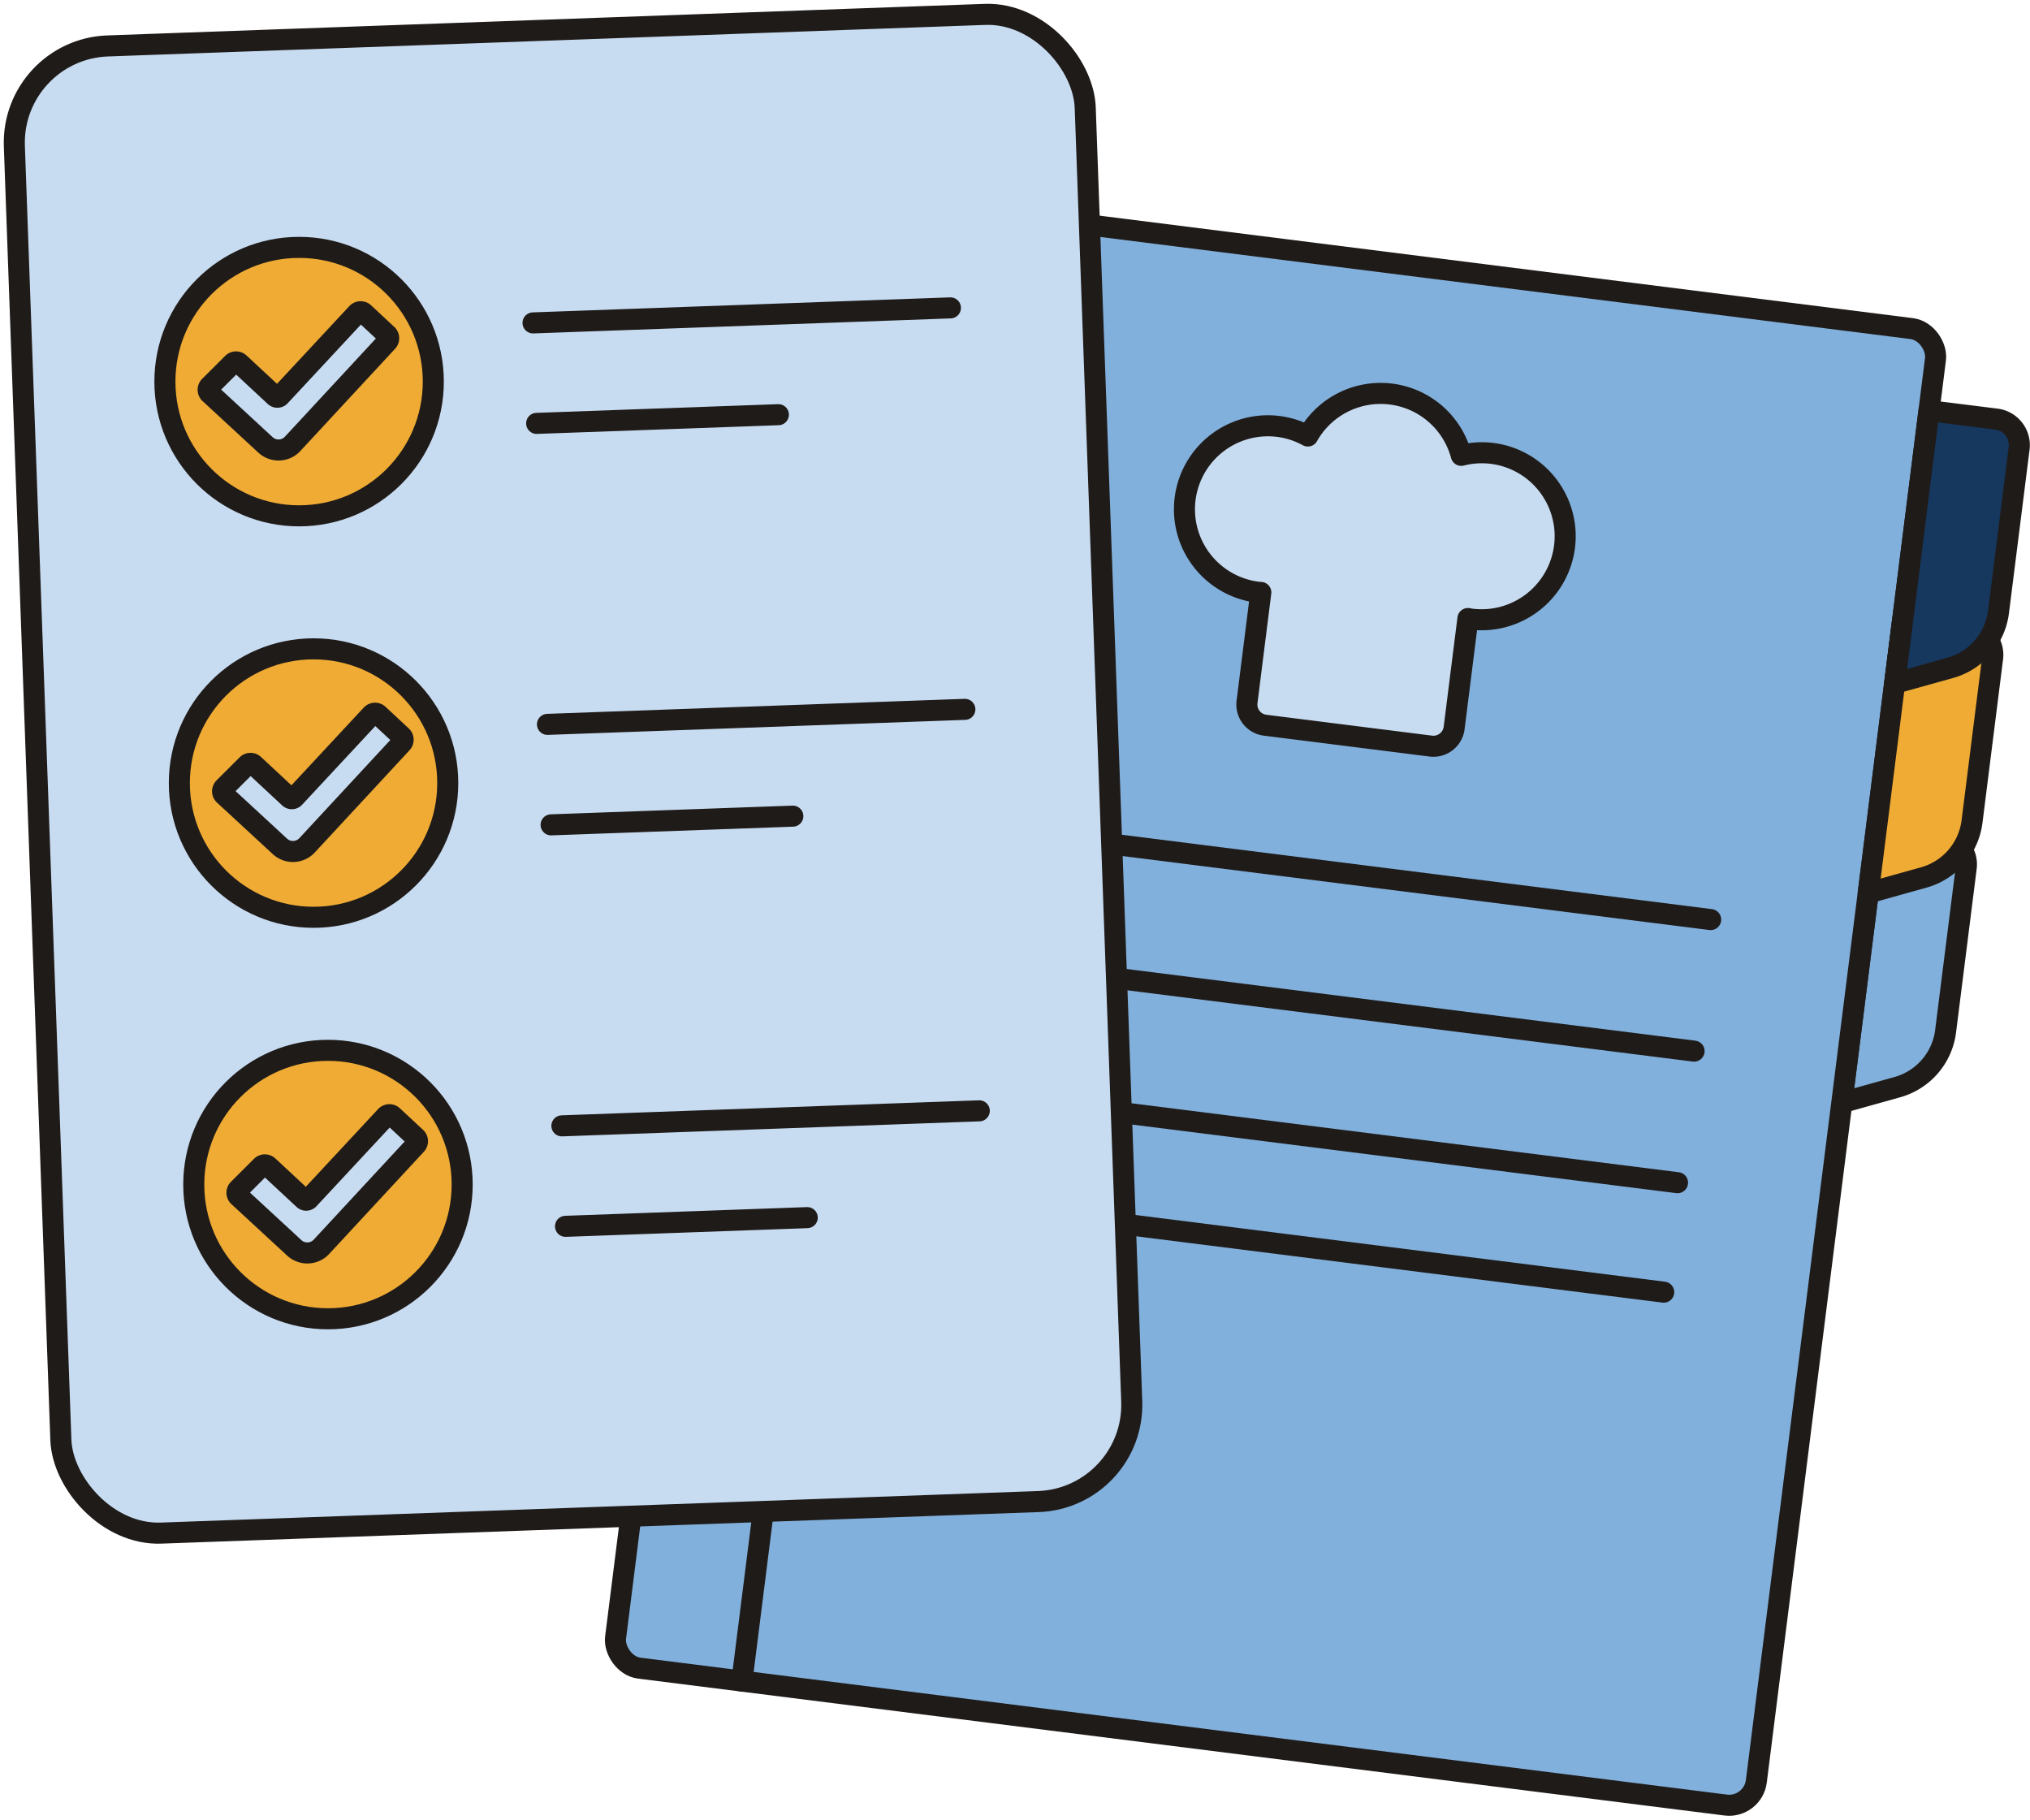 <?xml version="1.0" encoding="utf-8"?>
<svg xmlns="http://www.w3.org/2000/svg" width="96.429" height="86.451" viewBox="0 0 96.429 86.451">
  <g id="Groupe_3591" data-name="Groupe 3591" transform="translate(412.669 -1708.098)">
    <g id="Groupe_3582" data-name="Groupe 3582" transform="translate(-383.59 1717.04)">
      <path id="Tracé_15466" data-name="Tracé 15466" d="M-306.358,1755.2l3.2.4A1.249,1.249,0,0,1-302.08,1757l-.979,7.764a3.168,3.168,0,0,1-2.29,2.655l-2.641.738Z" transform="translate(366.4 -1724.729)" fill="#81b0dc" stroke="#1f1b19" stroke-linecap="round" stroke-linejoin="round" stroke-width="1"/>
      <rect id="Rectangle_2645" data-name="Rectangle 2645" width="54.616" height="70.677" rx="1.301" transform="translate(8.835) rotate(7.181)" fill="#81b0dc" stroke="#1f1b19" stroke-linecap="round" stroke-linejoin="round" stroke-width="1"/>
      <path id="Tracé_15467" data-name="Tracé 15467" d="M-329.832,1733.46a3.945,3.945,0,0,0-2.406-.145,3.964,3.964,0,0,0-3.335-2.91,3.967,3.967,0,0,0-3.953,1.991,3.947,3.947,0,0,0-2.365-.457,3.966,3.966,0,0,0-3.327,2.791,3.969,3.969,0,0,0,3.3,5.084c.053.007.105.007.158.012l-.655,5.2a.99.99,0,0,0,.858,1.106l7.874.992a.99.99,0,0,0,1.106-.858l.655-5.2c.052.008.1.021.155.027a3.97,3.97,0,0,0,4.462-4.1A3.967,3.967,0,0,0-329.832,1733.46Z" transform="translate(372.572 -1720.631)" fill="#c8dcf1" stroke="#1f1b19" stroke-linecap="round" stroke-linejoin="round" stroke-width="1"/>
      <line id="Ligne_9115" data-name="Ligne 9115" x2="36.079" y2="4.546" transform="translate(16.102 30.186)" fill="none" stroke="#1f1b19" stroke-linecap="round" stroke-linejoin="round" stroke-width="1"/>
      <line id="Ligne_9116" data-name="Ligne 9116" x2="36.079" y2="4.546" transform="translate(15.314 36.434)" fill="none" stroke="#1f1b19" stroke-linecap="round" stroke-linejoin="round" stroke-width="1"/>
      <line id="Ligne_9117" data-name="Ligne 9117" x2="36.079" y2="4.546" transform="translate(14.527 42.683)" fill="none" stroke="#1f1b19" stroke-linecap="round" stroke-linejoin="round" stroke-width="1"/>
      <line id="Ligne_9118" data-name="Ligne 9118" x2="36.079" y2="4.546" transform="translate(13.872 47.882)" fill="none" stroke="#1f1b19" stroke-linecap="round" stroke-linejoin="round" stroke-width="1"/>
      <path id="Tracé_15468" data-name="Tracé 15468" d="M-304.855,1743.28l3.195.4a1.248,1.248,0,0,1,1.082,1.394l-.978,7.764a3.168,3.168,0,0,1-2.291,2.655l-2.64.738Z" transform="translate(366.152 -1722.761)" fill="#efab34" stroke="#1f1b19" stroke-linecap="round" stroke-linejoin="round" stroke-width="1"/>
      <path id="Tracé_15469" data-name="Tracé 15469" d="M-303.353,1731.355l3.2.4a1.248,1.248,0,0,1,1.082,1.394l-.979,7.764a3.168,3.168,0,0,1-2.29,2.656l-2.641.738Z" transform="translate(365.904 -1720.793)" fill="#16375e" stroke="#1f1b19" stroke-linecap="round" stroke-linejoin="round" stroke-width="1"/>
      <line id="Ligne_9119" data-name="Ligne 9119" x1="8.835" y2="70.123" transform="translate(6.162 0.776)" fill="#81b0dc" stroke="#1f1b19" stroke-linecap="round" stroke-linejoin="round" stroke-width="1"/>
    </g>
    <g id="Groupe_3590" data-name="Groupe 3590" transform="translate(-412.152 1708.616)">
      <rect id="Rectangle_2646" data-name="Rectangle 2646" width="50.901" height="70.677" rx="4.598" transform="translate(0 1.829) rotate(-2.059)" fill="#c8dcf1" stroke="#1f1b19" stroke-linecap="round" stroke-linejoin="round" stroke-width="1"/>
      <g id="Groupe_3589" data-name="Groupe 3589" transform="translate(7.316 11.231)">
        <g id="Groupe_3583" data-name="Groupe 3583" transform="translate(17.487 2.874)">
          <line id="Ligne_9120" data-name="Ligne 9120" y1="0.713" x2="19.827" fill="none" stroke="#1f1b19" stroke-linecap="round" stroke-linejoin="round" stroke-width="1"/>
          <line id="Ligne_9121" data-name="Ligne 9121" y1="0.413" x2="11.483" transform="translate(0.172 5.072)" fill="none" stroke="#1f1b19" stroke-linecap="round" stroke-linejoin="round" stroke-width="1"/>
        </g>
        <g id="Groupe_3584" data-name="Groupe 3584">
          <circle id="Ellipse_431" data-name="Ellipse 431" cx="6.375" cy="6.375" r="6.375" fill="#efab34" stroke="#1f1b19" stroke-linecap="round" stroke-linejoin="round" stroke-width="1"/>
          <path id="Tracé_15470" data-name="Tracé 15470" d="M-399.439,1728.176l1.684,1.566a.169.169,0,0,0,.239-.008l3.659-3.932a.235.235,0,0,1,.331-.013l1.1,1.025a.235.235,0,0,1,.012.331l-4.5,4.855a.914.914,0,0,1-1.291.05l-2.647-2.445a.234.234,0,0,1-.007-.337l1.09-1.088A.234.234,0,0,1-399.439,1728.176Z" transform="translate(402.982 -1722.67)" fill="#c8dcf1" stroke="#1f1b19" stroke-linecap="round" stroke-linejoin="round" stroke-width="1"/>
        </g>
        <g id="Groupe_3585" data-name="Groupe 3585" transform="translate(18.173 21.941)">
          <line id="Ligne_9122" data-name="Ligne 9122" y1="0.713" x2="19.827" fill="none" stroke="#1f1b19" stroke-linecap="round" stroke-linejoin="round" stroke-width="1"/>
          <line id="Ligne_9123" data-name="Ligne 9123" y1="0.413" x2="11.483" transform="translate(0.172 5.072)" fill="none" stroke="#1f1b19" stroke-linecap="round" stroke-linejoin="round" stroke-width="1"/>
        </g>
        <g id="Groupe_3586" data-name="Groupe 3586" transform="translate(0.686 19.067)">
          <circle id="Ellipse_432" data-name="Ellipse 432" cx="6.375" cy="6.375" r="6.375" fill="#efab34" stroke="#1f1b19" stroke-linecap="round" stroke-linejoin="round" stroke-width="1"/>
          <path id="Tracé_15471" data-name="Tracé 15471" d="M-398.618,1751.012l1.684,1.566a.169.169,0,0,0,.239-.008l3.659-3.932a.234.234,0,0,1,.331-.012l1.1,1.025a.234.234,0,0,1,.012.331l-4.5,4.855a.914.914,0,0,1-1.291.05l-2.647-2.444a.235.235,0,0,1-.007-.338l1.09-1.088A.234.234,0,0,1-398.618,1751.012Z" transform="translate(402.161 -1745.506)" fill="#c8dcf1" stroke="#1f1b19" stroke-linecap="round" stroke-linejoin="round" stroke-width="1"/>
        </g>
        <g id="Groupe_3587" data-name="Groupe 3587" transform="translate(18.858 41.009)">
          <line id="Ligne_9124" data-name="Ligne 9124" y1="0.713" x2="19.827" fill="none" stroke="#1f1b19" stroke-linecap="round" stroke-linejoin="round" stroke-width="1"/>
          <line id="Ligne_9125" data-name="Ligne 9125" y1="0.413" x2="11.483" transform="translate(0.172 5.072)" fill="none" stroke="#1f1b19" stroke-linecap="round" stroke-linejoin="round" stroke-width="1"/>
        </g>
        <g id="Groupe_3588" data-name="Groupe 3588" transform="translate(1.371 38.135)">
          <circle id="Ellipse_433" data-name="Ellipse 433" cx="6.375" cy="6.375" r="6.375" fill="#efab34" stroke="#1f1b19" stroke-linecap="round" stroke-linejoin="round" stroke-width="1"/>
          <path id="Tracé_15472" data-name="Tracé 15472" d="M-397.8,1773.848l1.684,1.566a.169.169,0,0,0,.239-.008l3.659-3.932a.234.234,0,0,1,.331-.012l1.1,1.025a.235.235,0,0,1,.012.331l-4.5,4.855a.914.914,0,0,1-1.291.05l-2.647-2.444a.235.235,0,0,1-.007-.338l1.09-1.088A.234.234,0,0,1-397.8,1773.848Z" transform="translate(401.34 -1768.342)" fill="#c8dcf1" stroke="#1f1b19" stroke-linecap="round" stroke-linejoin="round" stroke-width="1"/>
        </g>
      </g>
    </g>
  </g>
</svg>
